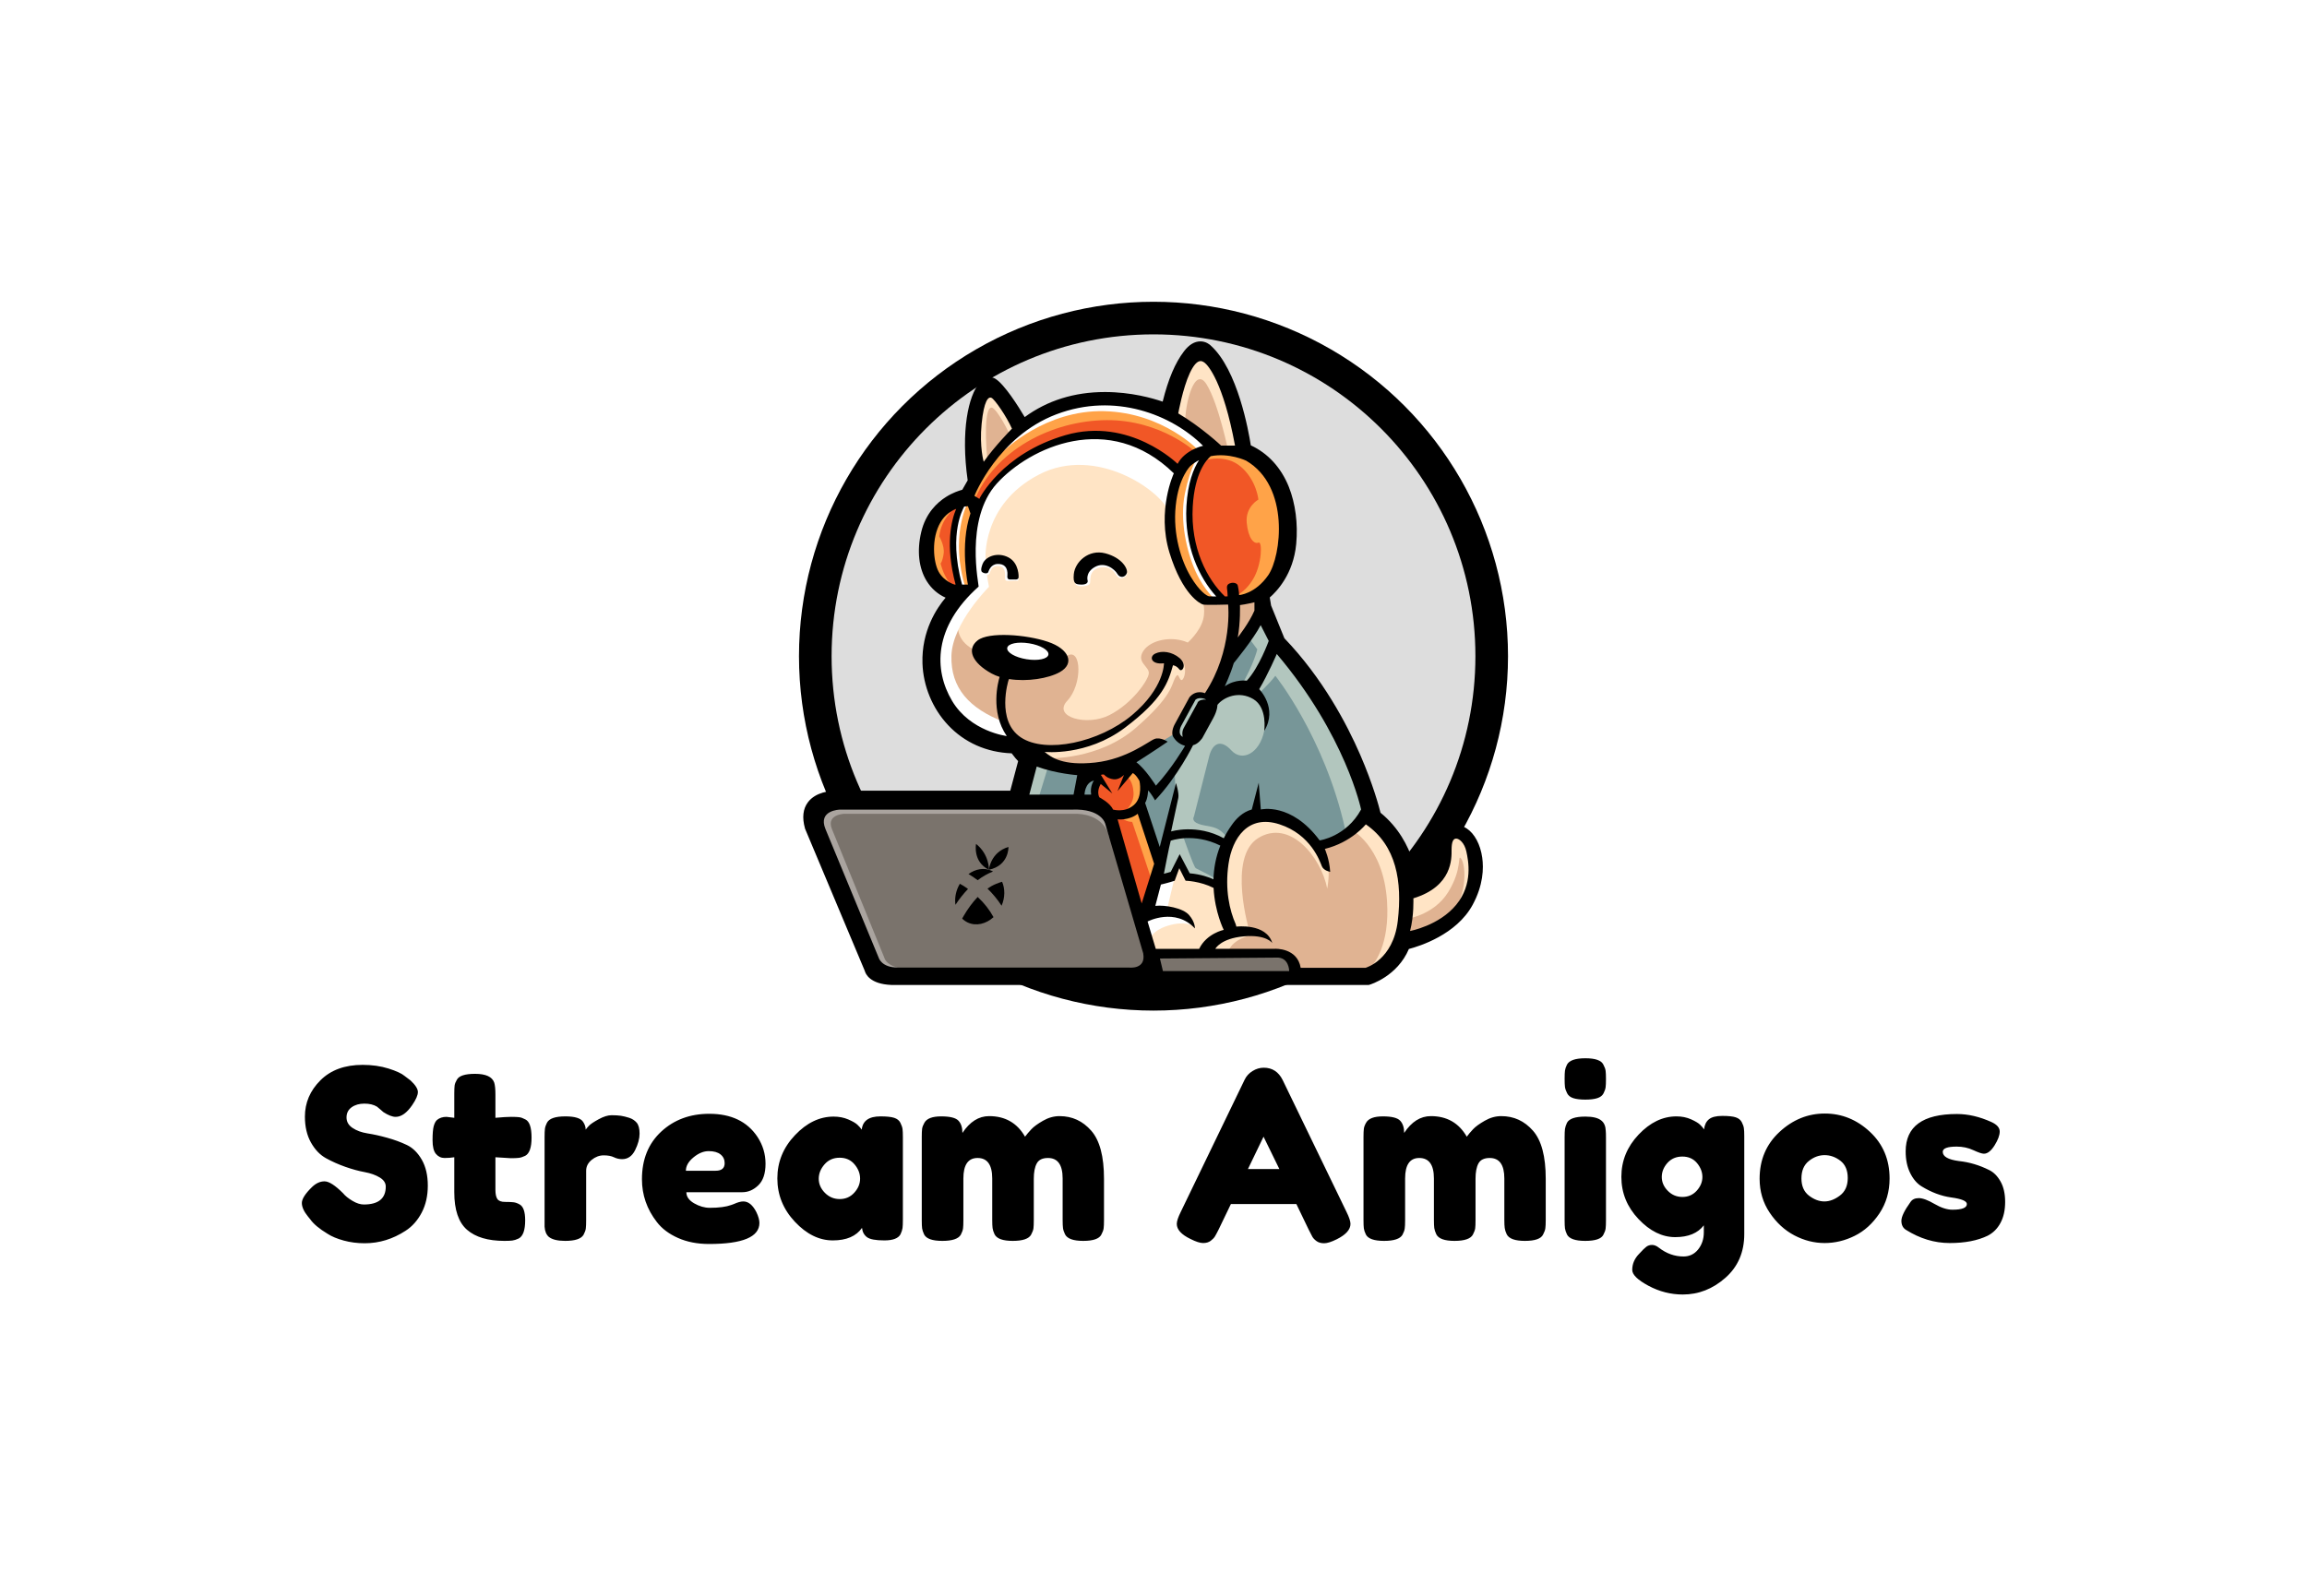 <svg xmlns="http://www.w3.org/2000/svg" viewBox="20 102.354 535 370.284"><rect x="20" y="102.354" width="535" height="370.284" fill="#333333" stroke="none"/><rect height="100%" width="100%" x="20" y="102.354" fill="rgba(255, 255, 255, 1)"/> <svg xmlns="http://www.w3.org/2000/svg" xmlns:xlink="http://www.w3.org/1999/xlink" version="1.1" id="Layer_2_1_" x="205.288" y="172.354" viewBox="416.7 445.5 1091.6 1091.6" xml:space="preserve" height="164.425" width="164.425" preserveAspectRatio="xMinYMin" enable-background="new 0 0 2000 2000" style="overflow: visible;"><circle class="st0" cx="962.5" cy="991.3" r="545.8" style="fill: #000000;"></circle><circle class="st1" cx="962.5" cy="991.3" r="495.6" style="fill: #DDDDDD;"></circle><path class="st2" d="M559.3,1495.8L559.3,1495.8c-31.9-1.4-38.3-16.2-39.4-20.7v-0.1L428,1256.2l-0.1-0.4     c-4.5-16-3.1-29,4.3-38.8c11.4-15,33-17.3,44.8-17.3c2.1,0,3.6,0.1,4.3,0.1h0.1h262.3l12.6-47.6l-0.6-0.7     c-2.7-2.7-6-6.7-9.9-11.9l-0.5-0.6h-0.8c-19-0.6-36.9-4.7-53.4-12s-31.1-17.8-43.6-31.1c-23.5-25.1-37.6-59.3-38.7-93.8     c-1.6-49,21.4-83.7,35.2-100l1.4-1.6l-2-0.9c-11.7-5.2-21.3-13.5-28.3-24.8c-12.1-19.4-15.1-45.8-8.3-74.5     c6.8-28.6,24.2-44.7,37.7-53.2c10.2-6.4,19.6-9.5,24.4-10.7l0.6-0.2l8.9-15.6l-0.1-0.5c-10.8-76,1.2-129.5,17.8-148.8     c5.8-6.8,11.3-8.2,14.9-8.2c2.6,0,5,0.7,7.3,2.1c14.1,8.6,35.9,43.8,44.7,58.6l0.9,1.5l1.4-1c34.6-25.4,75.9-38.3,122.6-38.3     c39.6,0,72.3,9.2,88.2,14.7l1.7,0.6l0.4-1.7c8.6-34.8,18.9-59.3,32.6-77c7.4-9.7,15.5-14.6,24-14.6c8,0,13.3,4.5,14.8,5.9     c41.5,37.4,58.3,133.8,61.2,152.8l0.1,0.8l0.8,0.4c26.1,12.1,46.1,34,57.7,63.2c10.1,25.2,14.1,56.1,11.2,87     c-4.2,45.9-29.5,72.2-40.2,81.4l-0.7,0.6l2.1,13.4l20.7,51l0.2,0.2c58.7,61.3,95.8,131.4,116.5,179.4     c19.5,45.1,28.7,79.3,31,88.7l0.1,0.5l0.4,0.3c28.2,22.9,42.1,51.5,48.7,71.6c4.2,12.7,6.2,23.6,7.1,30.5l0.2,1.9l1.8-0.6     c31.9-10.3,34.4-47.5,34.4-58.7c0-15,10-26.2,23.2-26.2c5.6,0,11.5,2,17.4,5.9c11.7,7.7,20.4,24,23.2,43.8     c2.3,16.2,1.6,41.8-14.6,71.6c-24.5,45.1-80.5,62.8-97.1,67.1l-0.8,0.2l-0.3,0.7c-17.6,41.4-58,53.7-59.7,54.2l-0.9,0.3     L559.3,1495.8L559.3,1495.8z" style="fill: #FFE4C5;"></path><path class="st3" d="M842,878.8c0,0,0.5,4,7.1,4.7s15-0.9,15.7-4.7s-0.5-9.2,2.5-15.1s8.8-9.2,18.4-9.5     c9.6-0.2,15.7,6.6,17.8,9.7c2.1,3,5,8.6,10.2,7.3c5.2-1.2,8.1-5,8.1-7.1S903.9,847,903.9,847s-21-6.8-27.1-6.2s-18.7,8-23.4,12.3     c-4.6,4.3-8.6,14.8-9.6,16" style="fill: #FFFFFF;"></path><path class="st4" d="M744.5,656.9c0,0-15.5-34.6-27.5-46.3s-15.5,27.1-10,81.3l34.2-35" style="fill: #E0B392;"></path><path class="st4" d="M1078,677.1c0,0-15.2-74.3-33.7-104.2s-33.6,29.4-33.1,60.8c0,0,26.9,22.7,33.1,29.6     c6.1,6.9,16.3,8.2,18.6,11.4S1078,677.1,1078,677.1z" style="fill: #E0B392;"></path><path class="st5" d="M737.2,652.7c1.3,2.1-51.3,84.3-56.5,87.7c-5.2,3.5-8.6,7.9-16.4,12.9c-7.8,5-18.1,9.3-22.6,18.5     s-24.5,29.2-25.2,39.9s11.2,61.4,11.2,61.4s17.3,27.2,25.9,26s27.1-9.7,27.1-9.7s0.7-16.4,0-23.5s-11.4-89.9,34.2-141.2     s107.8-74.2,155.9-74.2c48.1,0,71,7.1,88.1,20.7c17.1,13.6,42,35.7,42,35.7s-8.4,34.2-9.5,42.1s0.3,29.5-0.4,41.5     s2.4,21.3,4.8,36.3s19.8,65.1,26.8,67.5s10.5,6.7,16.2,8.8s17.8,2.9,25,2.9s17.1,3.6,24.3-0.7c7.1-4.3,30-6.3,36.4-11     s27.5-19.7,31.2-31.1c3.7-11.4,8.7-33.5,8.7-47.8s-3.9-43.5-8.7-62c-4.8-18.6,21.8-33.6-21.1-55.7c-42.9-22.1-55.7-15.5-65-20.6     s-18.9-2.2-25.1-10.1s-11-14.3-21.8-22.1s-23.7-22.8-40.1-30c-16.4-7.1-55.6-23.8-66-21.9c-10.3,1.9-70.1,5.5-76.9,5.5     s-31.8,8.6-42.5,12.8S737.2,652.7,737.2,652.7z" style="fill: #FFA348;"></path><path class="st6" d="M653.4,766.8c0,0-17.6,13.2-20.8,40c0,0,8.6,14.3,6.8,26.7c-1.8,12.5-4.7,15-4.7,15s3.5,16,12.9,28.5     c9.3,12.5,15.4,8.9,15.4,8.9s-1.4-21.8-2.9-28.2s-5.7-34.6-5.3-42.1s0.3-24.7,2.3-32.5s1.7-21.4,1.7-21.4" style="fill: #F15726;"></path><path class="st6" d="M665.9,887.1c-0.8-5.3-1.6-10.5-2.4-15.8c-1.2-1.1-2.1-2.5-2.6-4.2c-3.7-12.5-3.2-25.3-2.6-38.1     c-0.1-0.2-0.2-0.5-0.3-0.7c-3.1-8.6-1.1-18.3,1.3-27.3c0-0.7,0.1-1.3,0.2-2c-1-1.5-1.6-3.3-1.4-5.4c1-14.4,1.7-31.3,13.2-41.4     c-1.8-0.6-3.4-0.8-4.5-0.5c-4.8,1.6-12.9,6.4-12.9,6.4s-15.7,29.3-10,77.2s14.8,55.5,14.8,55.5h8.9     C666.7,889.7,666.1,888.5,665.9,887.1z" style="fill: #F15726;"></path><path class="st3" d="M676.1,755.8c0,0-27.6,52.7-2.9,130.2c0,0-11.8,0-12.1-1.8c-0.4-1.8-2.5-21.4-3.9-30s-2.5-29.2-2.5-38.5     s0.4-18.9,1.8-29.6c1.4-10.7,7.8-24.6,8.9-25.7s4.3-4.6,4.3-4.6" style="fill: #FFFFFF;"></path><path class="st3" d="M732.6,674.6c0,0,63.5-63,154.3-60.6s145.2,60.6,145.2,60.6l18.4-4.5c0,0-30.4-34.7-38.5-39.9     S900.7,595,893.6,593.1c-7.1-1.9-48.6,3.8-54,5.5s-61.1,23.1-64.9,25c-3.8,1.9-19.3,11.8-30.1,23.8" style="fill: #FFFFFF;"></path><path class="st6" d="M1027.5,677.1c0,0-53.1-49.8-137.1-49.3S717,674,686.1,753.4c0,0,13.3-6.2,15.2-9.5s15.6-22.2,24.7-28.5     c9.1-6.2,62.6-55.9,130.2-58.4s118.4,23.3,131.3,35c13,11.8,13.3,17.6,18.1,13.8s26.3-24,26.3-24" style="fill: #F15726;"></path><path class="st6" d="M1042,689.5c0,0,31.4-10.4,55.3,10.3s26.7,50.3,26.7,50.3s-20.2,11-18,35.6c2.3,24.6,11.5,33.5,18,30.7     c6.4-2.9,5.6,33.5-8.2,56.3c-13.8,22.8-29.2,26.4-29.2,26.4s-7.5,1.7-10.7,2.1c-3.2,0.4-6.8-3.1-13-7.1s-10.5-10.4-14.4-15.8     s-18.8-37.3-21.9-47s-4.9-12.6-6.7-23.3s-4.3-76.9,0-89.6s24.4-35.2,24.4-35.2" style="fill: #F15726;"></path><path class="st3" d="M1059.1,905.9c0,0-18-14.9-31.7-44.9c-13.6-30-25.1-78.5-16.5-120.5s21-58.7,21-58.7s9.6,0.5,6.8,3.4     c-2.9,2.9-16,25.7-16.2,34.6c-0.2,8.9-3,18.5-4.5,29.2c-1.4,10.7,0,21,0,29.2s1.8,47.5,18.9,78c17.1,30.4,31.4,44,32.5,45.4     s-3.2,3.6-5.7,4.3" style="fill: #FFFFFF;"></path><path class="st7" d="M856.3,1216.7c-3,1.7-383.2-1-385.3,0s-24.3,11-26.4,21.7s8.4,17.6,10.2,33.1     c1.9,15.4,77.5,199.5,88.2,204.8s638.4,6.1,638.4,6.1s5.7-10.8,0-16.4s-15.7-21.4-22.8-18.5s-12.8,1.4-39.2,2.1     c-26.4,0.7-111.3,5-123.4,2.9s-17.1-2.9-27.1-2.1c-10,0.7-15.5-0.5-15.5-0.5l-69.5-222.4l-27.6-14.1" style="fill: #7A736C;"></path><path class="st8" d="M894.4,1270.7c0,0-4-34.5-49.3-36.7H486.7c0,0-28.5,0.7-19.3,23.5l80.6,197.9c0,0,2.1,11.1,20.7,15.4     c0,0-15.7,10.7-22.1,5.3c-6.4-5.3-13.6-7.6-20-20.8c-6.4-13.1-75.6-176-77-184.1s-15.6-32.6-5.3-43.9     c10.3-11.3,49.5-16.3,68-17.7c18.5-1.4,331,9.3,341,8.6c10-0.7,24.8,1.2,30.6,9.1s9.5,11.3,10.5,18.9" style="fill: #AAA49F;"></path><path class="st4" d="M1350,1396.3c0,0,43.3-4.9,66.1-41.5c22.8-36.6,13.8-59.7,20-51.7s10,46-8.6,76.7     c-18.5,30.7-55.6,48.6-55.6,48.6l-21.9-3.7V1396.3z" style="fill: #E0B392;"></path><path class="st4" d="M1078,1445.2c0,0,5.7-22.1,49.9-27.1l-17.8-3.6c0,0-34.2-113.5,13.6-143.1c47.8-29.6,96.3,27.6,106.3,77.9     c0,0,5-26.8,0-38.9c0,0-18.5-23.5-13.2-25.3s26.8-11.8,28.9-16.6c2-4.8,20-10.9,20-10.9s50.6,24.5,56.3,110.6     c4.5,68.5-19.7,97.7-29.8,108.1c-10.1,10.3-25.8,1.8-39.4,3.9s-42.8,8.6-53.5,4.3c-10.7-4.3-16.4-2.9-19.3-8.2     c-2.9-5.3-5.7-12.5-8.6-16.8s-5.7-9.3-12.8-12.1s-65.6-2.9-65.6-2.9" style="fill: #E0B392;"></path><path class="st3" d="M1022,1406.4c0,0-10.7-8.1-37.5,0s-28.8,24.5-31.1,21.6c-2.4-2.9-11.8-18.7-9.3-25.2s9.3-16.8,9.3-16.8     s-1.2-13.9,0-19.8s15.5-25.7,15.5-25.7s10.8-0.5,14-8.4c3.2-7.8,14.6-10.3,14.6-10.3l-14.6,61.3c0,0,16.3,6.6,29.2,13.2" style="fill: #FFFFFF;"></path><path class="st9" d="M1133.8,923.7L1089,971c0,0-9.9,41.7-16.8,46.8s-14.3,30.8-14.6,35s-4.6,21.4-4.6,21.4l-15.3,43.2     c0,0-16.8-0.7-20,0s-18.2-9.6-18.2-9.6l-20.9,9.7c0,0-27.9,9.3-36.4,14c-8.6,4.6-14.7,24.9-50.4,29.9c-35.6,5-64.5,6.1-73.1,1.8     c-8.6-4.3-31-17.1-38.5-12.8c-7.5,4.3-18.2,51.7-21.4,54.2s-11,12.1-3.9,11.1c7.1-1.1,91.5-6.1,122.7,13.2     c31.1,19.3,31.4,42.4,29.6,47.8c-1.8,5.3,39.4,119.8,39.4,119.8l17-61.5h21l16.4-25.2l15.7,25.2l42.5,8.5c0,0,1.3-77.1,38.8-96.9     s62.1-2,78.1,5.5s40.7,33.2,40.7,33.2s48.1-13.9,65.3-35.3c17.1-21.4,9.6-25.7,7.5-33.2s-12.8-57.8-20.3-71.7s-37.4-65.3-46-79.2     c-8.6-13.9-22.5-36.9-31-47.9s-25.7-15.5-31-34.1s-11.8-36.2-12.8-40.3S1133.8,923.7,1133.8,923.7z" style="fill: #779698;"></path><path class="st6" d="M927.5,1167.7c0,0-15.9,5.7-22.9,3.5c-7-2.1-24-4.2-26.9-3.5c-3,0.7-10.1,3.5-6.9,9.3     c3.2,5.7,3.9,21.8,2.5,23c-1.4,1.3-7.1,14.9-2.5,16.7s23.9,21,25.3,24.5c1.4,3.6,7.8,21.4,11.1,24.6     c3.2,3.2,39.4,123.7,39.4,123.7s23-77.7,22.3-79.9c-0.7-2.1-20.6-44-21.7-48.4c-1.1-4.4-3.1-23.7-5-27.2     c-1.8-3.6,2.9-11.7,0-17.4c-2.9-5.7,4.2-17.7,4.4-23s4.8-11.7,0-17.4s-16.2-15-16.2-15" style="fill: #F15726;"></path><path class="st5" d="M922.2,1177c0,0,8.9,6.4,9.6,25c0.7,18.5-15.3,30-15.3,30v10.6c0,0,5.3,3.8,13.2,3.9c0,0,30.3,90,30.3,90.7     s12.1-17.7,11.8-19.4c-0.4-1.7-5-14.5-11.1-32.7s-18.1-44.6-18.5-53.1c-0.4-8.6-1.4-14.3,0-20.3c1.4-6.1,3.8-13,4.4-17.9     s0.2-10.6-2.5-14.2s-8.7-10.3-11.6-11.8s-8.2,1.1-9.6,1.8" style="fill: #FFA348;"></path><path class="st10" d="M800.7,1160l-17.3,56.6l-28.5-1.1c0,0,13.2-44.2,14.1-47.8s15.9-19.3,15.9-19.3L800.7,1160z" style="fill: #B2C6BE;"></path><path class="st10" d="M1030.9,1093.8c0,0,16.2-39.5,51.8-49.9c35.7-10.5,57.1,28.1,50.2,62.5c-6.9,34.5-33.9,48.1-50.4,30.1     s-28.8-10.8-34,7.9l-23.8,93.9c0,0-4.8,7.1,7.6,11.4c12.4,4.3,23.8,2.4,35.2,11.9c11.4,9.5,10.5,17.6,10.5,17.6     s-9.1-1.9-16.7-4.8s-21.4-4.9-25.2-6c-3.8-1.1-11.1-3-14.1,0s-13,2.9-13,2.9s15.2,44,18.5,46.4s29,13.3,33.3,19.5     s-12.8,1.9-18.5,0s-20.9-1.4-22.8-4.8c-1.9-3.3-11.9-14.3-13.8-18.1c-1.9-3.8-5-4.3-4.3-0.5s-4.3,18.5-8.1,18.5s-14.7-0.5-16.6-1     s1-1.9,0-10s16.2-89.6,16.2-92.9s3.3-28.7,3.3-28.7l-1-28.7c0,0,23.1-42.3,26.8-50.9c3.7-8.6,12.2-25.2,12.2-25.2" style="fill: #B2C6BE;"></path><path class="st10" d="M1108.7,962.5l13.6,18.3c0,0-5,22.3-25,56.8l25,13.1c0,0,17.1-15,27.8-29.2c0,0,75.6,94.2,107.3,235.4v11.6     c0,0,26-33,26.8-34.4s9.3-5,7.8-13.6c-1.4-8.6-7.8-37.8-10-41.4c-2.1-3.6-45.7-99.9-69.9-134.1c-24.3-34.2-47.1-55.5-51-61.3     s-13-27.2-21.3-37.2s-9.7-10.9-14-11.2s-15,20.4-15,20.4" style="fill: #B2C6BE;"></path><path class="st3" d="M703.9,842.6c0,0-6.8-84.3,81.7-130.7c88.4-46.4,190.2,25.3,201.1,58.5l9.1-41.4c0,0,6.6-23.5,4.9-25.3     s-3.2-12.5-8.2-11.8s-49.2-37.8-121.6-41.4s-131.6,46.4-159.4,81.3c-27.8,35-30.7,74.2-30.7,74.2l16.5,50.2L703.9,842.6z" style="fill: #FFFFFF;"></path><path class="st3" d="M726.1,970.5c-0.4,2.5-9.2,24.9,3.4,26.5c12.6,1.6,34.7,13,41.9,14.5c7.1,1.4,42.1,4.3,41.4-9.6     c-0.7-13.9-6.2-26.1-11.9-23.9c-5.8,2.1-12-8.5-20.9-7.5s-30.7-5.4-35.3-3.2" style="fill: #FFFFFF;"></path><path class="st4" d="M682.6,894.2c0,0-53.2,61.8,8.1,89.5s117,19.4,139.1,6.8c22.1-12.6,23.5,44.5,0,69.4s30,39.9,64.9,22.1     c35-17.8,59.9-53.7,60.6-64.3s-19.6-16.9-8.7-34.1c10.9-17.2,43.7-24.3,68.7-13.3c0,0,18.5-16.3,23.5-35.1s-2.9-32.3,0-32.3     s49.2,2.1,49.2,2.1l27.8-5.9c0,0,9.3,1.4,10.7,9c1.4,7.6,17.1,20.4,0,30.4s-35.7,27.8-43.5,40.7s-10.9,22.1-17.6,43.5     s-37.9,54.2-38,59.9s-2.6,20.7-4.9,25s-23,0-23,0s-18.8,12.8-46.1,26.4s-59.6,32.8-103,33.5s-77.4-21.4-81.5-27.8     s-11.6-15-31.7-18.5c-20.1-3.6-47.2-6.4-56.5-14.3s-28.1-27.8-39-43.5s-10.9-35-17-56.3c-6-21.4-3.9-62.8,0-68.5     s23.9-32.1,26.8-35C654.3,901,682.6,894.2,682.6,894.2z" style="fill: #E0B392;"></path><path class="st2" d="M800.7,1148.5c0,0,77.1,2.9,134.2-46.5c57.1-49.4,55.2-67.1,60.8-77.1s5.2,0,9,2.9s10.4-14.3,3.3-27.4     c-7.1-13.1-21.4-1.2-20.9,0s0.4,14.5-4.3,22.1s-11.4,24.3-23.7,35.7c-12.4,11.4-5.3,22.5-49.2,43.8c-44,21.3-70.6,25.6-79.6,27.5     s-28.8,10.9-35.1,9s-19.4,0-17.4,1.4" style="fill: #FFE4C5;"></path><path class="st3" d="M744.5,703.7c0,0-59.6,57.4-35.3,180.8c0,0-56.3,55.9-57.8,106c-1.4,50.2,27.8,81.6,81.3,102.2l7.8,32.1     c0,0-36.4-1.4-50.6-12.8c-14.3-11.4-27.9-36.4-38.6-49.2c-10.6-12.8-22.8-47.8-23.5-54.9s0.7-34.2,3.6-49.2     c2.9-15,15-40.2,23.5-50.4s22.1-22.3,25.7-24.5s5.4-10.6,5.4-10.6s-5.7-63.4,6-101.3C703.8,733.9,722.8,713.4,744.5,703.7z" style="fill: #FFFFFF;"></path><path class="st3" d="M697.3,860c0,0,0.4,4.4,4.6,5.8c4.2,1.5,6.8,0,7.8-1.1c1.1-1.1,2.1-8.1,5.9-10.5s10.5-2.3,13.9,0     s4.6,7.1,4.5,12.2c-0.2,5.1-0.4,7.9,2,8.7c2.3,0.7,15.2-0.4,16.9,0c1.8,0.4,1.9-1.6,1.8-5.1s-8-14.6-11.1-17.6     s-9.3-8.9-14.8-10.1s-10.7-1.1-15,1.2s-13.2,9.8-13.2,9.8" style="fill: #FFFFFF;"></path><path class="st0" d="M850.5,881c7.5,0.4,11.2-2.2,10.7-5.7c0,0-4.3-12.8,11.1-21.4c15.3-8.6,30.3,3.2,34.6,10.7      s12.8,4.9,14.6-1.5c1.8-6.3-7.5-23.5-33.2-30.2s-46.7,13.2-48.5,32.1C838.3,880.2,843,880.6,850.5,881z" style="fill: #000000;"></path><path class="st0" d="M739.4,839.3c-16.6-8.9-35.1-1.8-39.8,9.5c0,0-4.6,10.3-0.9,13c3.7,2.7,8.4,2.3,9.3,0.2      c0.9-2.1,3.7-12.1,14.1-12.7c10.3-0.5,16.4,5,15.5,17.7c0,0-1.2,5.5,3,6.2h8.7c0,0,5,0.7,5.5-3.1      C754.9,870,756,848.2,739.4,839.3z" style="fill: #000000;"></path><path class="st0" d="M1468.6,1301.5c-2.8-20.2-11.8-37-23.9-44.9c-6.2-4.1-12.4-6.1-18.3-6.1c-14.1,0-24.8,12-24.8,27.8      c0,11.5-2.6,47.3-33.3,57.2c-0.9-7.3-2.9-18.2-7.1-30.8c-6.8-20.4-20.8-49.2-49.2-72.3c-2.4-9.8-11.6-43.8-31.1-88.9      c-20.9-48.2-58.1-118.5-116.9-179.8l-20.5-50.5l-2-12.3c10.2-8.8,36.4-35.6,40.7-82.5c2.9-31.1-1.2-62.2-11.3-87.7      c-11.9-29.7-32.1-51.8-58.6-64.1c-3.4-22-20.2-116.3-61.7-153.7c-1.5-1.4-7.2-6.4-15.9-6.4c-9,0-17.5,5.1-25.2,15.2      c-13.7,17.9-24.2,42.7-32.9,77.6c-15.2-5.2-48.5-14.8-88.8-14.8c-47.2,0-88.7,13-123.6,38.6c-9.6-16.2-31.1-50.5-45.3-59.1      c-2.5-1.5-5.3-2.3-8.2-2.3c-3.9,0-9.9,1.5-16.1,8.7c-17,19.7-29.1,73.7-18.2,150.1l-8.3,14.5c-5.1,1.4-14.6,4.5-24.8,10.9      c-13.7,8.6-31.5,25-38.4,54.2c-6.9,29.1-3.8,55.9,8.5,75.7c7.2,11.5,17.1,20.1,29,25.4c-13.6,16-37.2,51.3-35.6,101.1      c1.1,34.9,15.4,69.5,39.2,94.9c12.6,13.5,27.5,24.1,44.1,31.5c16.7,7.4,34.8,11.5,54,12.2c4.4,5.9,7.6,9.6,10,12l-12.1,45.5H481      c-0.7,0-2.2-0.1-4.4-0.1c-12.2,0-34.3,2.3-46.1,17.9c-7.7,10.2-9.2,23.7-4.6,40.2l0.1,0.5l91.9,218.8c1.3,5,8,20.5,40.8,21.9      h0.2h735l1.1-0.3c1.8-0.5,42.8-13,60.7-55.1c16.2-4.2,73.2-22,98.1-67.9C1470.3,1343.9,1470.9,1317.9,1468.6,1301.5z       M1362.6,1364.2c60.6-18.5,58.8-62.1,58.8-74.5c0-12.5,2.5-17.5,7.1-17.5s12.8,6.4,15.7,20c2.9,13.6,10.7,49.9-15.7,82      c-26.4,32.1-71,40.3-71,40.3C1363.7,1391,1362.6,1364.2,1362.6,1364.2z M539.5,1455.9l-82-198.3c-12.1-29.3,22.1-30,22.1-30      h356.6c47.1-2.1,52.1,22.1,52.1,22.1l58.3,199c4.8,25.7-21.9,22.1-21.9,22.1h-356C543.8,1470.9,539.5,1455.9,539.5,1455.9z       M737.3,978.6c1.1-6.8,16.2-9.9,33.7-7.1c17.5,2.8,30.8,10.6,29.7,17.4c-1.1,6.8-16.2,9.9-33.7,7.1      C749.5,993.2,736.2,985.4,737.3,978.6z M739.2,1028.6l0.8-2.1c28,4.5,60.9-0.9,78.3-10.7c23.5-13.2,14.3-35.7-18.5-46.7      C767,958,708.9,953.4,691.7,967s-8.6,34.4,21.4,50.9c3.9,2.1,8.1,3.9,12.5,5.3c-2.2,7.1-14.9,53.3,11,91.1c0,0-56-6.8-84.2-54.2      c-28.2-47.4-29-113.7,40.8-175.9c1.1-1-22.3-103.2,28.1-158.8c50.4-55.6,172.6-113.2,272.5-15.7c0,0-26.6,57.1-6.7,122.2      c20,65.1,47.6,78.9,51.8,79.9c4.3,1,38.5,0,38.5,0s7.6,70.4-35.7,136.5c0,0-13.3-6.2-23.8,6.2l-22.3,40.9c0,0-7.6,12.6-2.3,20.8      c5.3,8.2,11.8,11.4,17.8,13.2c0,0-20.7,35.3-44.9,61.3c0,0-15.7-25.3-30-36c0,0,32.8-21,48.1-31.7c0,0-11.1-7.5-20-4.3      s-42.4,31-91.7,36.4c-49.2,5.3-67.4-7.8-77.7-16.4c0,0,64.6,7.1,123.4-37.1s67-70.6,74.2-96.3c0,0,5.3,0.4,9.6,6.1      c4.3,5.7,12.8-6.8,0.7-17.1s-27.5-11.8-37.4-7.1c-10,4.6-6.8,17.5,13.2,15c0,0,0.9,37.8-49.2,79.9      c-50.2,42-132.7,59.9-171.2,34.2S739.2,1028.6,739.2,1028.6z M676.8,760.4l3.9,11.1C664,820,676.8,881,676.8,881h-9      c-11.4-41.2-10.1-71.5-6.7-89.9c3-16.6,8-26.7,10-30.2C674.6,760.4,676.8,760.4,676.8,760.4z M657.8,881h-1.7      c0,0-16-4.6-24.3-19.6s-11.8-51.4,2.8-76.3c6.6-11.3,15.9-17.4,24.1-20.7C651.5,781.4,641.4,819.9,657.8,881z M713.2,593.5      c5,2.5,22.8,28.2,31.4,47.4c0,0-26.6,27-43.5,51c0,0-6.8-22.8-3.2-58.5C701.4,597.8,708.2,591,713.2,593.5z M813,618.8      c90.2-34.2,178,0.7,225.8,48.5c0,0-27.8,6.1-39.2,27.8c0,0-73.8-72.8-172.6-44.2S694.3,749,694.3,749l-7.5-4.6      C686.8,744.4,722.8,653.1,813,618.8z M1041.6,539.7c4.6,3.6,28.2,28.9,46.4,127.3h-21.4c0,0-30.3-28.5-66-49.6      c0,0,6.8-38.5,17.8-62.1C1029.5,531.8,1037,536.1,1041.6,539.7z M989.6,1261.2c0,0,9.6-44.2,11.1-51.7      c1.4-7.5-3.6-22.8-3.6-22.8l-25,98.4l-22.5-67.8c4.3-6.8,4.6-19.3,4.6-19.3c5,5,10.7,15.3,10.7,15.3      c35-36.7,58.5-84.9,58.5-84.9c8.2-1.8,14.3-11.1,14.3-11.1l16.8-30.7c6.8-12.5,6.4-20.3,6.4-20.3c9.6-12.1,33.2-22.1,55.3-8.9      c22.1,13.2,16.8,48.9,16.8,48.9c21.4-35-7.8-64.2-7.8-64.2c13.6-22.8,27.1-54.2,27.1-54.2c106.3,125.5,129.8,239.5,129.8,239.5      c-22.8,42-63.8,47.6-63.8,47.6c-43.9-59.2-90.6-47.6-90.6-47.6l-3.2-41.2l-10.7,41.2c-14.3,4-24.4,14.5-31.1,24.3      c-4.7,6.6-8.7,13.3-12,20C1029.6,1249,989.6,1261.2,989.6,1261.2z M1065.4,1283c-7.2,17.9-10.1,35.6-10.6,51.9      c-6.3-2.9-19.3-7.8-36.5-9.2l-15.5-29.5l-13.8,27.3l-10.5,2.9c0,0,8.1-42.3,10.5-50.9C989.1,1275.4,1024.1,1262.5,1065.4,1283z       M1095.6,912.6c8.6-1,22.3-4.3,22.3-4.3v12.8c-8.1,19-25.7,41.4-25.7,41.4C1096.6,938.8,1095.6,912.6,1095.6,912.6z       M1127.5,943.5l12.4,24.3c0,0-14.7,40.9-33.8,61.3c0,0-17.6-2.9-33.8,8.6c0,0,8.6-18.3,13.8-35.8      C1086.1,1001.9,1116.4,965.1,1127.5,943.5z M1139.2,866.5c-20.2,29.2-44.9,30.7-44.9,30.7c0-5.3-2-14.4-2-14.4      c-0.5-3.6-5.9-5.2-10-4.3s-7.5,2.7-6.6,8.9s0.9,11.8,0.9,11.8s-1.6,0-4.1,0.1c-26.9-25.6-53.3-74.5-49.6-138.5      c3-51.9,20.9-71.7,27.7-77.5c28.4-5.6,54.5,6.9,54.5,6.9C1172.9,729.8,1159.3,837.3,1139.2,866.5z M1059.1,899.3      c-5.3,0-10,0-11.1-0.2c-2.9-0.4-14.6-7.1-28.5-30.7c-13.9-23.5-27.5-64.2-22.8-108.8c4.6-44.6,22.8-61.3,22.8-61.3      c4.2-3.7,8.7-6.6,13.1-8.9c-8.4,12.9-17.3,34.7-19.4,70.7C1009.7,822.1,1033.1,870.8,1059.1,899.3z M881.5,1174.1      c0,0,4.3-1.4,5.3,0c1.1,1.4,5.7,5.7,14.3,6.8c8.6,1.1,16-6.8,16-6.8l-10,25l23.5-27.8c5.3,2.5,10.3,12.1,10.3,12.1      s5.7,24.6-8.6,37.1s-32.1,7-32.1,7c-4.6-10.5-21-18.8-21-18.8c-5-9.6,2.1-20.6,2.1-20.6l17.8,14.6L881.5,1174.1z M866.5,1204.5      h-10.2c0,0,0.2-18.5,14.5-21.6C870.8,1182.9,864.4,1190.9,866.5,1204.5z M845.1,1174.5l-5.7,30h-68.1l11.4-43.2      C813.4,1172.4,845.1,1174.5,845.1,1174.5z M944.3,1372.1l-37.1-129.5c0,0,17.6,2.1,31-8.6l25.3,77L944.3,1372.1z M1026.2,1410.5      c0,0,0.7-9.3-8.8-20.4c-9.5-11.2-37.3-15.9-52.1-14.3l8.6-32.8c0,0,13.1-3.1,21.2-5.9l7.1-19.3l9.7,19.3c0,0,22.3,0.5,43.1,11.1      c1.9,37.4,15.6,64.6,15.6,64.6s-26.4,5.5-37.8,29.2H966l-12.6-42.1C953.4,1399.8,995.7,1377.9,1026.2,1410.5z M1151.1,1455.5      c20.3-1.4,20.3,20.7,20.3,20.7H977l-4.6-19.3L1151.1,1455.5z M1149.7,1441.9h-92c0,0,8.2-15.9,43.5-19.1s44.2,10.3,44.2,10.3      c-9.3-31-55.3-25.3-55.3-25.3l-1.1-3.9c-9.3-21-16.8-53.1-11-92.7c5.7-39.6,29.9-76.7,78.4-61s62.4,57.4,65.3,64.6      c2.9,7.1,12.8,8.6,12.8,8.6c-1.1-19.6-8.2-35.3-8.2-35.3c41-10,63.1-37.8,63.1-37.8c47.1,32.5,56.3,88.1,49.2,148.7      c-7.1,60.6-49.6,72.2-49.6,72.2h-99.9C1183.9,1440.2,1149.7,1441.9,1149.7,1441.9z" style="fill: #000000;"></path><path class="st0" d="M679.5,1327.9c4.2,2.6,8.3,5.4,12.3,8.4c7.2-5.5,15-10,23.6-13.4c-0.7-0.4-1.4-0.7-2.1-1.1    c-11.5-5.3-24.8-2.9-35.7,5.1C678.3,1327.2,678.9,1327.5,679.5,1327.9z" style="fill: #000000;"></path><path class="st0" d="M668.6,1344.2c-1.5-0.9-2.9-1.7-4.3-2.4c-0.9,1.5-1.7,3-2.4,4.6c-4.3,9.3-5.6,19-4.3,27.8    c5.7-8.7,12.2-17,19.3-24.4C674.3,1347.8,671.5,1346,668.6,1344.2z" style="fill: #000000;"></path><path class="st0" d="M692.3,1362.6c-0.2-0.2-0.4-0.3-0.5-0.5c-8.3,8.7-15.5,18.8-21.4,28.9c-0.9,1.5-1.7,2.9-2.5,4.4    c2.5,2.5,5.4,4.5,8.7,6.1c12.9,5.9,28.1,2.2,39.6-8.3C710,1381.9,702,1371.6,692.3,1362.6z" style="fill: #000000;"></path><path class="st0" d="M728.6,1375.6c5.5-12.7,5.4-26.2,0.8-36.9c-3.1,0.9-6.1,1.9-9.1,3.2c-4.7,1.9-9.2,4.4-13.4,7.3    C715.1,1357.2,722.5,1366.1,728.6,1375.6z" style="fill: #000000;"></path><path class="st0" d="M709.1,1320.2c0,0,2.3-26.9,30.1-35.1C739.2,1285.1,740.2,1313.7,709.1,1320.2z" style="fill: #000000;"></path><path class="st0" d="M709.1,1320.2c0,0,0.9-23.4-19.8-39.8C689.3,1280.4,683.9,1307.9,709.1,1320.2z" style="fill: #000000;"></path><path class="st10" d="M1043.6,1058.1c0,0-9.2-5-16.3,0l-22.2,40.6c0,0-6.5,12.1,2.4,16.9c0,0-2.1-7.1,1.5-13.6l21-38.2   C1029.9,1063.7,1031.1,1057.5,1043.6,1058.1z" style="fill: #B2C6BE;"></path></svg> <svg y="347.838" viewBox="1.37 11.02 395 54.8" x="90" height="54.8" width="395" xmlns="http://www.w3.org/2000/svg" style="overflow: visible;"><g fill="#000000" fill-opacity="1" style=""><path d="M3.29 48.34L2.80 47.74Q1.37 45.98 1.37 44.59Q1.37 43.19 3.73 40.89L3.73 40.89Q5.10 39.57 6.63 39.57Q8.17 39.57 10.91 42.31L10.91 42.31Q11.67 43.24 13.10 44.09Q14.52 44.94 15.73 44.94L15.73 44.94Q20.83 44.94 20.83 40.78L20.83 40.78Q20.83 39.52 19.43 38.67Q18.03 37.82 15.95 37.43Q13.87 37.05 11.45 36.20Q9.04 35.35 6.96 34.20Q4.88 33.05 3.48 30.56Q2.08 28.06 2.08 24.55L2.08 24.55Q2.08 19.73 5.67 16.14Q9.26 12.55 15.46 12.55L15.46 12.55Q18.74 12.55 21.46 13.40Q24.17 14.25 25.21 15.13L25.21 15.13L26.58 16.17Q28.28 17.76 28.28 18.85Q28.28 19.95 26.97 21.87L26.97 21.87Q25.10 24.61 23.13 24.61L23.13 24.61Q21.98 24.61 20.28 23.51L20.28 23.51Q20.11 23.40 19.65 22.96Q19.18 22.53 18.80 22.25L18.80 22.25Q17.65 21.54 15.87 21.54Q14.09 21.54 12.91 22.39Q11.73 23.24 11.73 24.75Q11.73 26.25 13.13 27.18Q14.52 28.12 16.61 28.45Q18.69 28.77 21.16 29.46Q23.62 30.14 25.71 31.13Q27.79 32.12 29.19 34.56Q30.58 37.00 30.58 40.56Q30.58 44.12 29.16 46.83Q27.73 49.55 25.43 51.03L25.43 51.03Q20.99 53.93 15.95 53.93L15.95 53.93Q13.37 53.93 11.07 53.30Q8.77 52.67 7.34 51.74L7.34 51.74Q4.44 49.99 3.29 48.34L3.29 48.34ZM49.82 34.20L49.82 34.20L46.26 33.98L46.26 41.54Q46.26 43.02 46.72 43.68Q47.19 44.34 48.48 44.34Q49.77 44.34 50.45 44.42Q51.14 44.50 51.90 44.94L51.90 44.94Q53.16 45.66 53.16 48.61L53.16 48.61Q53.16 52.07 51.63 52.84L51.63 52.84Q50.81 53.22 50.18 53.30Q49.55 53.38 48.34 53.38L48.34 53.38Q42.64 53.38 39.68 50.81Q36.72 48.23 36.72 42.09L36.72 42.09L36.72 33.98Q35.68 34.15 34.47 34.15Q33.27 34.15 32.47 33.21Q31.68 32.28 31.68 30.03Q31.68 27.79 31.95 26.77Q32.23 25.76 32.72 25.32L32.72 25.32Q33.60 24.61 34.91 24.61L34.91 24.61L36.72 24.83L36.72 19.18Q36.72 17.92 36.80 17.32Q36.89 16.72 37.32 16.00L37.32 16.00Q38.04 14.63 41.54 14.63L41.54 14.63Q45.27 14.63 45.98 16.66L45.98 16.66Q46.26 17.54 46.26 19.46L46.26 19.46L46.26 24.83Q48.67 24.61 49.90 24.61Q51.14 24.61 51.77 24.69Q52.40 24.77 53.22 25.21L53.22 25.21Q54.64 25.92 54.64 29.43L54.64 29.43Q54.64 32.88 53.16 33.65L53.16 33.65Q52.34 34.04 51.71 34.12Q51.08 34.20 49.82 34.20ZM77.28 24.83Q78.32 25.16 79.01 25.95Q79.69 26.75 79.69 28.50Q79.69 30.25 78.65 32.34Q77.61 34.42 75.64 34.42L75.64 34.42Q74.65 34.42 73.74 33.98Q72.84 33.54 71.36 33.54Q69.88 33.54 68.59 34.58Q67.30 35.63 67.30 37.11L67.30 37.11L67.30 48.61Q67.30 49.88 67.22 50.51Q67.14 51.14 66.70 51.96L66.70 51.96Q65.88 53.38 62.43 53.38L62.43 53.38Q59.80 53.38 58.64 52.45L58.64 52.45Q57.77 51.68 57.66 50.09L57.66 50.09Q57.66 49.55 57.66 48.51L57.66 48.51L57.66 29.27Q57.66 28.01 57.74 27.38Q57.82 26.75 58.21 25.98L58.21 25.98Q58.97 24.50 62.48 24.50L62.48 24.50Q65.77 24.50 66.59 25.76L66.59 25.76Q67.19 26.64 67.19 27.57L67.19 27.57Q67.47 27.18 67.99 26.64Q68.51 26.09 70.21 25.16Q71.91 24.23 73.20 24.23Q74.48 24.23 75.36 24.36Q76.24 24.50 77.28 24.83ZM108.90 35.49Q108.90 38.86 107.23 40.48Q105.56 42.09 103.53 42.09L103.53 42.09L90.54 42.09Q90.54 43.63 92.35 44.67Q94.16 45.71 95.97 45.71L95.97 45.71Q99.15 45.71 100.96 45.05L100.96 45.05L101.56 44.83Q102.88 44.23 103.75 44.23L103.75 44.23Q105.51 44.23 106.77 46.70L106.77 46.70Q107.48 48.18 107.48 49.22L107.48 49.22Q107.48 54.10 95.80 54.10L95.80 54.10Q91.75 54.10 88.60 52.70Q85.45 51.30 83.69 49.00L83.69 49.00Q80.24 44.56 80.24 39.08L80.24 39.08Q80.24 32.17 84.71 28.03Q89.17 23.90 95.86 23.90L95.86 23.90Q103.48 23.90 107.04 29.27L107.04 29.27Q108.90 32.12 108.90 35.49ZM90.43 37.11L97.34 37.11Q99.42 37.11 99.42 35.35L99.42 35.35Q99.42 34.09 98.46 33.32Q97.50 32.56 95.72 32.56Q93.94 32.56 92.19 34.01Q90.43 35.46 90.43 37.11L90.43 37.11ZM131.21 27.57L131.21 27.57Q131.54 24.50 135.54 24.50L135.54 24.50Q137.68 24.50 138.72 24.83Q139.76 25.16 140.17 25.98Q140.58 26.80 140.67 27.43Q140.75 28.06 140.75 29.32L140.75 29.32L140.75 48.51Q140.75 49.77 140.67 50.40Q140.58 51.03 140.20 51.85L140.20 51.85Q139.43 53.27 136.45 53.27Q133.46 53.27 132.44 52.53Q131.43 51.79 131.27 50.37L131.27 50.37Q129.24 53.27 124.50 53.27Q119.76 53.27 115.70 48.94Q111.64 44.61 111.64 38.89Q111.64 33.16 115.73 28.86Q119.81 24.55 124.69 24.55L124.69 24.55Q126.55 24.55 128.09 25.21Q129.62 25.87 130.22 26.45Q130.83 27.02 131.21 27.57ZM121.24 38.97Q121.24 40.78 122.66 42.23Q124.09 43.68 126.11 43.68Q128.14 43.68 129.48 42.20Q130.83 40.72 130.83 38.94Q130.83 37.16 129.54 35.63Q128.25 34.09 126.09 34.09Q123.92 34.09 122.58 35.63Q121.24 37.16 121.24 38.97ZM154.56 28.34L154.56 28.34Q157.14 24.44 160.75 24.44L160.75 24.44Q166.34 24.44 169.08 29.21L169.08 29.21Q169.69 28.39 170.54 27.49Q171.39 26.58 173.25 25.51Q175.11 24.44 177.09 24.44L177.09 24.44Q181.47 24.44 184.43 27.82Q187.39 31.19 187.39 38.97L187.39 38.97L187.39 48.56Q187.39 49.82 187.31 50.45Q187.23 51.08 186.79 51.90L186.79 51.90Q186.07 53.38 182.57 53.38L182.57 53.38Q179.11 53.38 178.35 51.85L178.35 51.85Q177.96 51.03 177.88 50.40Q177.80 49.77 177.80 48.51L177.80 48.51L177.80 38.91Q177.80 34.15 174.40 34.15L174.40 34.15Q172.48 34.15 171.80 35.41Q171.11 36.67 171.11 38.97L171.11 38.97L171.11 48.56Q171.11 49.88 171.03 50.48Q170.95 51.08 170.51 51.90L170.51 51.90Q169.74 53.38 166.23 53.38L166.23 53.38Q162.78 53.38 162.01 51.85L162.01 51.85Q161.63 51.03 161.55 50.40Q161.47 49.77 161.47 48.51L161.47 48.51L161.47 38.91Q161.47 34.15 158.07 34.15L158.07 34.15Q154.78 34.15 154.78 38.91L154.78 38.91L154.78 48.61Q154.78 49.88 154.70 50.51Q154.61 51.14 154.18 51.96L154.18 51.96Q153.35 53.38 149.90 53.38L149.90 53.38Q146.45 53.38 145.68 51.90L145.68 51.90Q145.30 51.08 145.21 50.48Q145.13 49.88 145.13 48.56L145.13 48.56L145.13 29.27Q145.13 28.01 145.21 27.38Q145.30 26.75 145.74 25.98L145.74 25.98Q146.56 24.50 149.63 24.50Q152.70 24.50 153.63 25.49Q154.56 26.47 154.56 28.34ZM228.82 16.06L228.82 16.06L243.62 46.64Q244.55 48.51 244.55 49.44L244.55 49.44Q244.55 51.41 241.38 53.00L241.38 53.00Q239.51 53.93 238.44 53.93Q237.37 53.93 236.69 53.44Q236.00 52.94 235.70 52.40Q235.40 51.85 234.85 50.75L234.85 50.75L232.00 44.83L216.82 44.83L213.97 50.75Q213.42 51.85 213.12 52.34Q212.82 52.84 212.14 53.36Q211.45 53.88 210.38 53.88Q209.31 53.88 207.45 52.94L207.45 52.94Q204.27 51.41 204.27 49.44L204.27 49.44Q204.27 48.51 205.20 46.64L205.20 46.64L220.00 16.00Q220.60 14.74 221.84 13.98Q223.07 13.21 224.44 13.21L224.44 13.21Q227.40 13.21 228.82 16.06ZM228.06 36.72L224.39 29.21L220.77 36.72L228.06 36.72ZM257.00 28.34L257.00 28.34Q259.57 24.44 263.19 24.44L263.19 24.44Q268.78 24.44 271.52 29.21L271.52 29.21Q272.12 28.39 272.97 27.49Q273.82 26.58 275.69 25.51Q277.55 24.44 279.52 24.44L279.52 24.44Q283.91 24.44 286.87 27.82Q289.83 31.19 289.83 38.97L289.83 38.97L289.83 48.56Q289.83 49.82 289.74 50.45Q289.66 51.08 289.22 51.90L289.22 51.90Q288.51 53.38 285.00 53.38L285.00 53.38Q281.55 53.38 280.78 51.85L280.78 51.85Q280.40 51.03 280.32 50.40Q280.23 49.77 280.23 48.51L280.23 48.51L280.23 38.91Q280.23 34.15 276.84 34.15L276.84 34.15Q274.92 34.15 274.23 35.41Q273.55 36.67 273.55 38.97L273.55 38.97L273.55 48.56Q273.55 49.88 273.47 50.48Q273.38 51.08 272.95 51.90L272.95 51.90Q272.18 53.38 268.67 53.38L268.67 53.38Q265.22 53.38 264.45 51.85L264.45 51.85Q264.07 51.03 263.98 50.40Q263.90 49.77 263.90 48.51L263.90 48.51L263.90 38.91Q263.90 34.15 260.50 34.15L260.50 34.15Q257.22 34.15 257.22 38.91L257.22 38.91L257.22 48.61Q257.22 49.88 257.13 50.51Q257.05 51.14 256.61 51.96L256.61 51.96Q255.79 53.38 252.34 53.38L252.34 53.38Q248.88 53.38 248.12 51.90L248.12 51.90Q247.73 51.08 247.65 50.48Q247.57 49.88 247.57 48.56L247.57 48.56L247.57 29.27Q247.57 28.01 247.65 27.38Q247.73 26.75 248.17 25.98L248.17 25.98Q248.99 24.50 252.06 24.50Q255.13 24.50 256.06 25.49Q257.00 26.47 257.00 28.34ZM294.21 48.56L294.21 29.32Q294.21 28.06 294.29 27.43Q294.38 26.80 294.76 25.98L294.76 25.98Q295.53 24.55 299.03 24.55L299.03 24.55Q301.66 24.55 302.76 25.49L302.76 25.49Q303.69 26.25 303.75 27.84L303.75 27.84Q303.80 28.39 303.80 29.43L303.80 29.43L303.80 48.61Q303.80 49.88 303.72 50.51Q303.64 51.14 303.20 51.96L303.20 51.96Q302.49 53.38 298.98 53.38L298.98 53.38Q295.53 53.38 294.76 51.90L294.76 51.90Q294.38 51.08 294.29 50.48Q294.21 49.88 294.21 48.56L294.21 48.56ZM303.23 19.16Q302.82 19.95 301.77 20.28Q300.73 20.61 299.01 20.61Q297.28 20.61 296.24 20.28Q295.20 19.95 294.79 19.13Q294.38 18.31 294.29 17.68Q294.21 17.05 294.21 15.78Q294.21 14.52 294.29 13.89Q294.38 13.26 294.76 12.50L294.76 12.50Q295.53 11.02 299.03 11.02L299.03 11.02Q302.49 11.02 303.20 12.50L303.20 12.50Q303.64 13.32 303.72 13.95Q303.80 14.58 303.80 15.84Q303.80 17.10 303.72 17.73Q303.64 18.36 303.23 19.16ZM326.49 51.41L326.49 49.77Q324.41 52.51 319.86 52.51Q315.31 52.51 311.34 48.31Q307.37 44.12 307.37 38.53Q307.37 32.94 311.37 28.72Q315.37 24.50 320.14 24.50L320.14 24.50Q322.00 24.50 323.53 25.18Q325.07 25.87 325.64 26.45Q326.22 27.02 326.55 27.51L326.55 27.51Q326.71 25.98 327.67 25.18Q328.63 24.39 330.77 24.39Q332.91 24.39 333.89 24.72Q334.88 25.05 335.29 25.84Q335.70 26.64 335.78 27.24Q335.87 27.84 335.87 29.10L335.87 29.10L335.87 51.79Q335.87 58.10 331.48 61.96Q327.10 65.82 321.62 65.82L321.62 65.82Q317.45 65.82 313.67 63.80Q309.89 61.77 309.89 60.12L309.89 60.12Q309.89 57.99 311.53 56.34L311.53 56.34Q312.57 55.19 313.15 54.75Q313.72 54.32 314.49 54.32Q315.26 54.32 316.08 54.97L316.08 54.97Q318.71 57.00 321.78 57.00L321.78 57.00Q323.86 57.00 325.18 55.36Q326.49 53.71 326.49 51.41L326.49 51.41ZM316.74 38.56Q316.74 40.34 318.13 41.76Q319.53 43.19 321.53 43.19Q323.53 43.19 324.85 41.74Q326.16 40.28 326.16 38.56Q326.16 36.83 324.90 35.32Q323.64 33.82 321.51 33.82Q319.37 33.82 318.05 35.30Q316.74 36.78 316.74 38.56ZM339.43 38.97Q339.43 32.39 344.03 28.12Q348.64 23.84 354.55 23.84Q360.47 23.84 365.02 28.09Q369.57 32.34 369.57 38.91L369.57 38.91Q369.57 43.46 367.22 47.00Q364.86 50.53 361.49 52.20Q358.12 53.88 354.50 53.88Q350.88 53.88 347.48 52.10Q344.09 50.31 341.76 46.83Q339.43 43.35 339.43 38.97L339.43 38.97ZM350.88 42.89Q352.64 44.23 354.45 44.23Q356.25 44.23 358.06 42.86Q359.87 41.49 359.87 38.80Q359.87 36.12 358.17 34.80Q356.47 33.49 354.50 33.49Q352.53 33.49 350.83 34.86Q349.13 36.23 349.13 38.89Q349.13 41.54 350.88 42.89ZM373.35 50.81L373.35 50.81Q372.31 50.15 372.31 48.72Q372.31 47.30 374.40 44.39L374.40 44.39Q375.00 43.46 376.34 43.46Q377.68 43.46 379.99 44.81Q382.29 46.15 384.15 46.15L384.15 46.15Q387.49 46.15 387.49 44.83L387.49 44.83Q387.49 43.79 383.82 43.30L383.82 43.30Q380.37 42.81 376.97 40.72L376.97 40.72Q375.38 39.74 374.34 37.63Q373.30 35.52 373.30 32.61L373.30 32.61Q373.30 23.95 385.19 23.95L385.19 23.95Q389.08 23.95 393.19 25.81L393.19 25.81Q395.11 26.69 395.11 28.01Q395.11 29.32 393.91 31.24Q392.70 33.16 391.44 33.16L391.44 33.16Q390.78 33.16 389.00 32.34Q387.22 31.51 385.14 31.51L385.14 31.51Q381.90 31.51 381.90 32.72L381.90 32.72Q381.90 34.36 385.63 34.86L385.63 34.86Q389.25 35.24 392.65 36.94L392.65 36.94Q394.24 37.71 395.30 39.60Q396.37 41.49 396.37 44.34Q396.37 47.19 395.30 49.19Q394.24 51.19 392.32 52.18L392.32 52.18Q388.81 53.88 383.52 53.88Q378.23 53.88 373.35 50.81Z" transform="translate(0, 0)"></path></g></svg></svg>